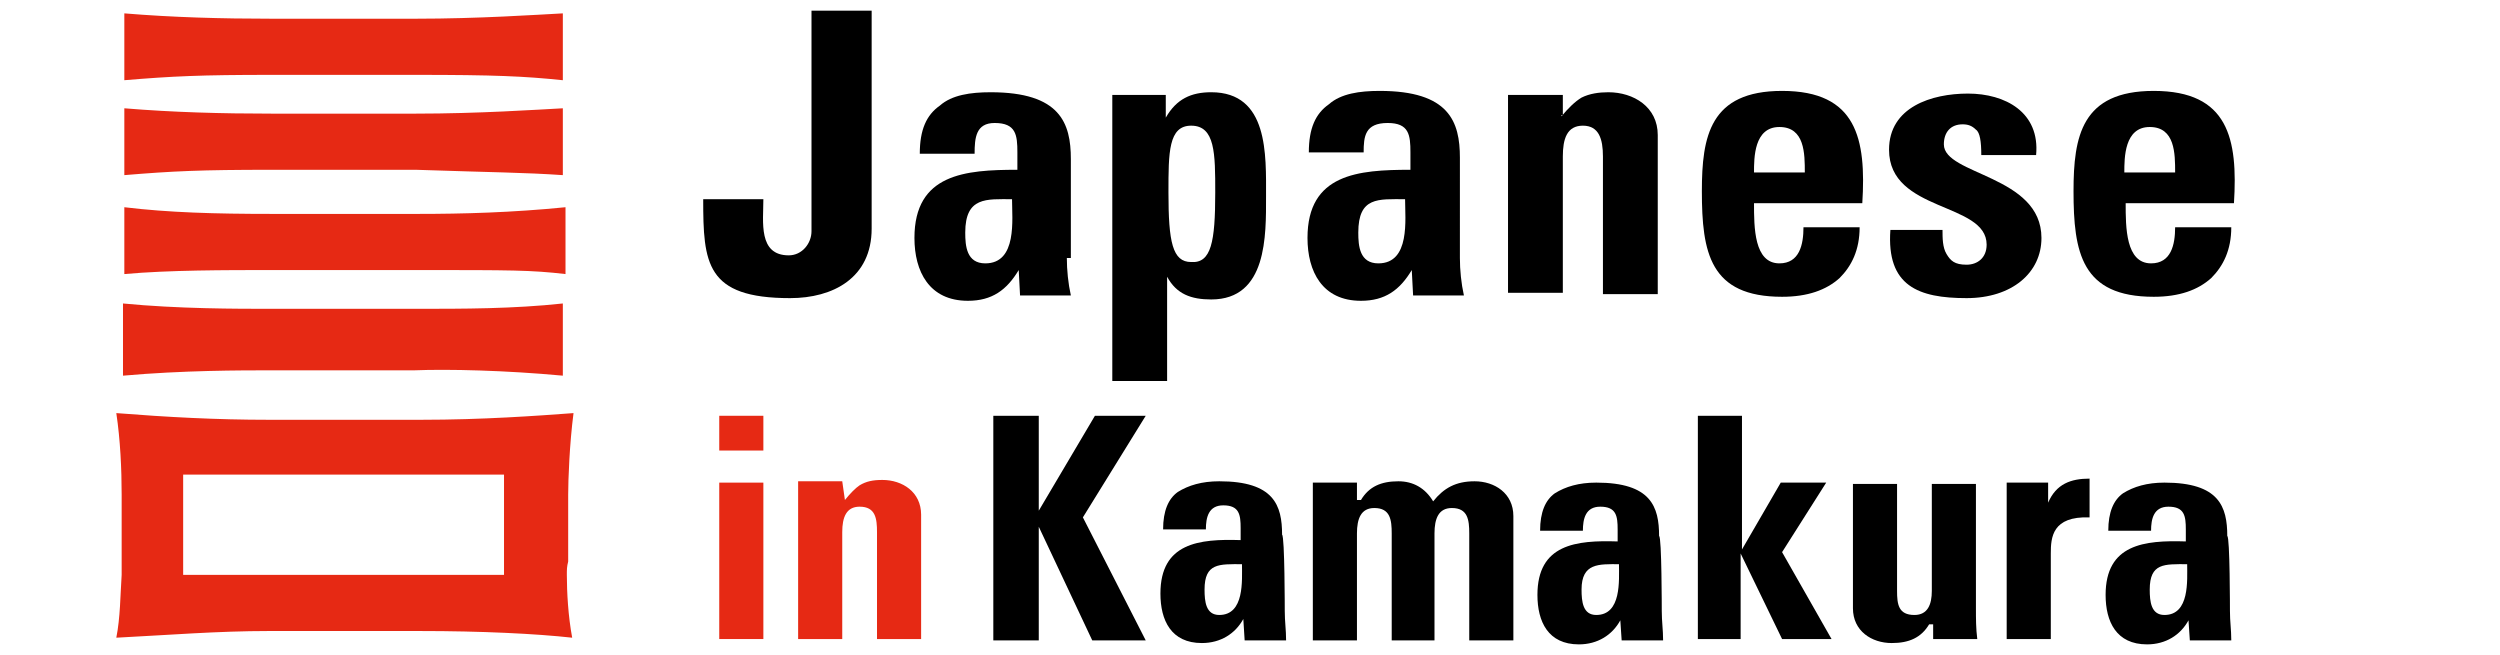 <svg version="1.1" id="Layer_1" xmlns="http://www.w3.org/2000/svg" xmlns:xlink="http://www.w3.org/1999/xlink" x="0px" y="0px" width="187px" height="49px" viewBox="0 0 187 49" style="enable-background:new 0 0 187 49;" xml:space="preserve">
<style type="text/css">
	.st0{fill:#E62914;}
</style>
<g>
	<path class="st0" d="M31.2,20.2H20.3c-3.4,0-7.7,0-11,0.3v-5c3.3,0.4,6.8,0.5,11,0.5h11c3.3,0,7-0.1,11-0.5v5
		C39.7,20.2,38.3,20.2,31.2,20.2z M42.1,28.1v-5.4c-3.7,0.4-7.4,0.4-11.1,0.4H20.3c-2.6,0-7,0-11.1-0.4v5.4
		c4.5-0.4,8.8-0.4,11.1-0.4H31C33.5,27.6,37.8,27.7,42.1,28.1z M42.1,6V1c-1.9,0.1-6.3,0.4-11,0.4H20.3c-3.7,0-7.4-0.1-11-0.4v5
		c3.6-0.3,5.7-0.4,11-0.4h10.8C37,5.6,39.2,5.7,42.1,6z M42.1,13.1v-5c-1.9,0.1-6.3,0.4-11,0.4H20.3c-3.7,0-7.4-0.1-11-0.4v5
		c3.6-0.3,5.7-0.4,11-0.4h10.8C37,12.9,39.2,12.9,42.1,13.1z M42.4,43c0,1.3,0.1,3.1,0.4,4.7c-2.7-0.3-6.8-0.5-11.4-0.5H20.1
		c-3.8,0-7.5,0.3-11.4,0.5C9,46.2,9,44.5,9.1,43l0,0c0-0.1,0-0.4,0-0.5V37c0-1.9-0.1-4.1-0.4-6.1c3.8,0.3,7.5,0.5,11.4,0.5h11.4
		c4.6,0,8.7-0.3,11.4-0.5c-0.3,2.3-0.4,5-0.4,6.1v5C42.4,42.4,42.4,42.6,42.4,43L42.4,43z M13.7,43L13.7,43h24l0,0v-7.5h-24V43z"></path>
	<g>
		<g>
			<g>
				<path d="M81.9,31.1h3.8L81,38.7l4.7,9.2h-4l-4-8.5l0,0v8.5h-3.4V31.1h3.4v7.1l0,0L81.9,31.1z"></path>
				<path d="M96.1,45.7c0,0.8,0.1,1.4,0.1,2.2h-3.1L93,46.3l0,0c-0.6,1.1-1.7,1.8-3.1,1.8c-2.3,0-3.1-1.7-3.1-3.7c0-3.8,2.9-4.1,6-4
					v-0.9c0-1-0.1-1.7-1.3-1.7c-1.1,0-1.3,0.9-1.3,1.8h-3.2c0-1.4,0.4-2.3,1.1-2.8c0.8-0.5,1.8-0.8,3.1-0.8c4.1,0,4.7,1.8,4.7,4
					C96.1,40.1,96.1,45.7,96.1,45.7z M90.1,44.1c0,0.9,0.1,1.9,1.1,1.9c1.9,0,1.7-2.6,1.7-3.8C91.2,42.2,90.1,42.1,90.1,44.1z"></path>
				<path d="M101.8,37.4L101.8,37.4c0.6-1,1.5-1.4,2.8-1.4c1.1,0,2,0.5,2.6,1.5c0.8-1,1.7-1.5,3.1-1.5c1.5,0,2.9,0.9,2.9,2.6v9.3
					h-3.3v-8c0-1-0.1-1.9-1.3-1.9c-1,0-1.3,0.8-1.3,1.9v8h-3.2v-8c0-1-0.1-1.9-1.3-1.9c-1,0-1.3,0.8-1.3,1.9v8h-3.3V36.1h3.3v1.3
					H101.8z"></path>
				<path d="M124.3,45.7c0,0.8,0.1,1.4,0.1,2.2h-3.1l-0.1-1.5l0,0c-0.6,1.1-1.7,1.8-3.1,1.8c-2.3,0-3.1-1.7-3.1-3.7
					c0-3.8,2.9-4.1,6-4v-0.9c0-1-0.1-1.7-1.3-1.7c-1.1,0-1.3,0.9-1.3,1.8h-3.2c0-1.4,0.4-2.3,1.1-2.8c0.8-0.5,1.8-0.8,3.1-0.8
					c4.1,0,4.7,1.8,4.7,4C124.3,40.1,124.3,45.7,124.3,45.7z M118.3,44.1c0,0.9,0.1,1.9,1.1,1.9c1.9,0,1.7-2.6,1.7-3.8
					C119.6,42.2,118.3,42.1,118.3,44.1z"></path>
				<path d="M127,47.8V31.1h3.3v10l0,0l2.9-5h3.4l-3.3,5.2l3.7,6.5h-3.7l-3.1-6.4l0,0v6.4H127z"></path>
				<path d="M144.3,46.7L144.3,46.7c-0.6,1-1.5,1.4-2.8,1.4c-1.5,0-2.9-0.9-2.9-2.6v-9.3h3.3v8c0,1,0.1,1.8,1.3,1.8
					c1,0,1.3-0.8,1.3-1.8v-8h3.3v9.3c0,0.8,0,1.5,0.1,2.3h-3.3v-1.1L144.3,46.7z"></path>
				<path d="M153.2,36.1v1.5l0,0c0.6-1.4,1.7-1.8,3.1-1.8v2.9c-2.8-0.1-2.9,1.5-2.9,2.7v6.4h-3.3V36.1H153.2z"></path>
				<path d="M166.8,45.7c0,0.8,0.1,1.4,0.1,2.2h-3.1l-0.1-1.5l0,0c-0.6,1.1-1.7,1.8-3.1,1.8c-2.3,0-3.1-1.7-3.1-3.7
					c0-3.8,2.9-4.1,6-4v-0.9c0-1-0.1-1.7-1.3-1.7c-1.1,0-1.3,0.9-1.3,1.8h-3.2c0-1.4,0.4-2.3,1.1-2.8c0.8-0.5,1.8-0.8,3.1-0.8
					c4.1,0,4.7,1.8,4.7,4C166.8,40.1,166.8,45.7,166.8,45.7z M160.8,44.1c0,0.9,0.1,1.9,1.1,1.9c1.9,0,1.7-2.6,1.7-3.8
					C161.9,42.2,160.8,42.1,160.8,44.1z"></path>
			</g>
			<g>
				<path d="M65.2,0.8v16.3c0,3.7-2.9,5.2-6.1,5.2c-6.3,0-6.5-2.6-6.5-7.4h4.5c0,1.7-0.4,4.2,1.9,4.2c1,0,1.7-0.9,1.7-1.8V0.8
					C60.6,0.8,65.2,0.8,65.2,0.8z"></path>
				<path d="M79.8,19.3c0,0.9,0.1,1.9,0.3,2.8h-3.8l-0.1-1.9l0,0c-0.9,1.5-2,2.3-3.8,2.3c-2.9,0-4-2.2-4-4.7c0-4.8,3.8-5.1,7.7-5.1
					v-1.3c0-1.3-0.1-2.2-1.7-2.2c-1.4,0-1.5,1.1-1.5,2.3h-4.1c0-1.8,0.5-2.9,1.5-3.6c0.9-0.8,2.3-1,3.8-1c5.2,0,6,2.3,6,5v7.4
					C80,19.3,79.8,19.3,79.8,19.3z M72.2,17.4c0,1,0.1,2.3,1.5,2.3c2.4,0,2-3.3,2-4.8C73.8,14.9,72.2,14.7,72.2,17.4z"></path>
				<path d="M87.2,7.1v1.7l0,0c0.8-1.4,1.9-1.9,3.4-1.9c4.3,0,4.1,4.7,4.1,7.8c0,2.9,0.1,7.7-4.1,7.7c-1.5,0-2.6-0.4-3.3-1.7l0,0
					v7.8h-4.1V7.1H87.2z M90.9,14.4c0-2.9,0-5-1.8-5c-1.7,0-1.7,2-1.7,5c0,3.7,0.3,5.2,1.7,5.2C90.6,19.7,90.9,18.1,90.9,14.4z"></path>
				<path d="M109.2,19.3c0,0.9,0.1,1.9,0.3,2.8h-3.8l-0.1-1.9l0,0c-0.9,1.5-2,2.3-3.8,2.3c-2.9,0-4-2.2-4-4.7c0-4.8,3.8-5.1,7.7-5.1
					v-1.3c0-1.3-0.1-2.2-1.7-2.2c-1.7,0-1.8,1-1.8,2.2h-4.1c0-1.8,0.5-2.9,1.5-3.6c0.9-0.8,2.3-1,3.8-1c5.2,0,6,2.3,6,5V19.3z
					 M101.6,17.4c0,1,0.1,2.3,1.5,2.3c2.4,0,2-3.3,2-4.8C103.1,14.9,101.6,14.7,101.6,17.4z"></path>
				<path d="M116.8,8.7L116.8,8.7c0.5-0.6,1-1.1,1.5-1.4c0.6-0.3,1.3-0.4,2-0.4c1.9,0,3.7,1.1,3.7,3.2v11.9h-4.1V11.7
					c0-1.3-0.3-2.3-1.5-2.3s-1.5,1-1.5,2.3v10.2h-4.1V7.1h4.1v1.5H116.8z"></path>
				<path d="M131.2,15.2c0,1.8,0,4.5,1.9,4.5c1.5,0,1.8-1.4,1.8-2.7h4.2c0,1.7-0.6,2.9-1.5,3.8c-1,0.9-2.4,1.4-4.3,1.4
					c-5.4,0-6-3.3-6-7.9c0-4.1,0.6-7.5,6-7.5c5.6,0,6.3,3.6,6,8.4H131.2z M135,12.9c0-1.4,0-3.4-1.9-3.4s-1.9,2.3-1.9,3.4H135z"></path>
				<path d="M145.3,17.2c0,0.6,0,1.3,0.3,1.8c0.3,0.5,0.6,0.8,1.5,0.8c0.8,0,1.5-0.5,1.5-1.5c0-3.2-7.3-2.4-7.3-7.1
					c0-3.2,3.2-4.2,5.9-4.2c2.8,0,5.4,1.4,5.1,4.6h-4.1c0-1-0.1-1.7-0.4-1.9c-0.3-0.3-0.6-0.4-1-0.4c-0.9,0-1.4,0.6-1.4,1.5
					c0,2.3,7.3,2.3,7.3,7c0,2.6-2.2,4.5-5.6,4.5c-3.6,0-6-0.9-5.7-5.1h4L145.3,17.2L145.3,17.2z"></path>
				<path d="M159,15.2c0,1.8,0,4.5,1.9,4.5c1.5,0,1.8-1.4,1.8-2.7h4.2c0,1.7-0.6,2.9-1.5,3.8c-1,0.9-2.4,1.4-4.3,1.4
					c-5.4,0-6-3.3-6-7.9c0-4.1,0.6-7.5,6-7.5c5.6,0,6.3,3.6,6,8.4H159z M162.7,12.9c0-1.4,0-3.4-1.9-3.4s-1.9,2.3-1.9,3.4H162.7z"></path>
			</g>
		</g>
		<g>
			<path class="st0" d="M57.1,31.1v2.6h-3.3v-2.6H57.1z M57.1,47.8h-3.3V36.1h3.3V47.8z"></path>
			<path class="st0" d="M63.2,37.4L63.2,37.4c0.4-0.5,0.8-0.9,1.1-1.1c0.5-0.3,1-0.4,1.7-0.4c1.5,0,2.9,0.9,2.9,2.6v9.3h-3.3v-8
				c0-1-0.1-1.9-1.3-1.9c-1,0-1.3,0.8-1.3,1.9v8h-3.3V36h3.3L63.2,37.4L63.2,37.4z"></path>
		</g>
	</g>
</g>
</svg>
